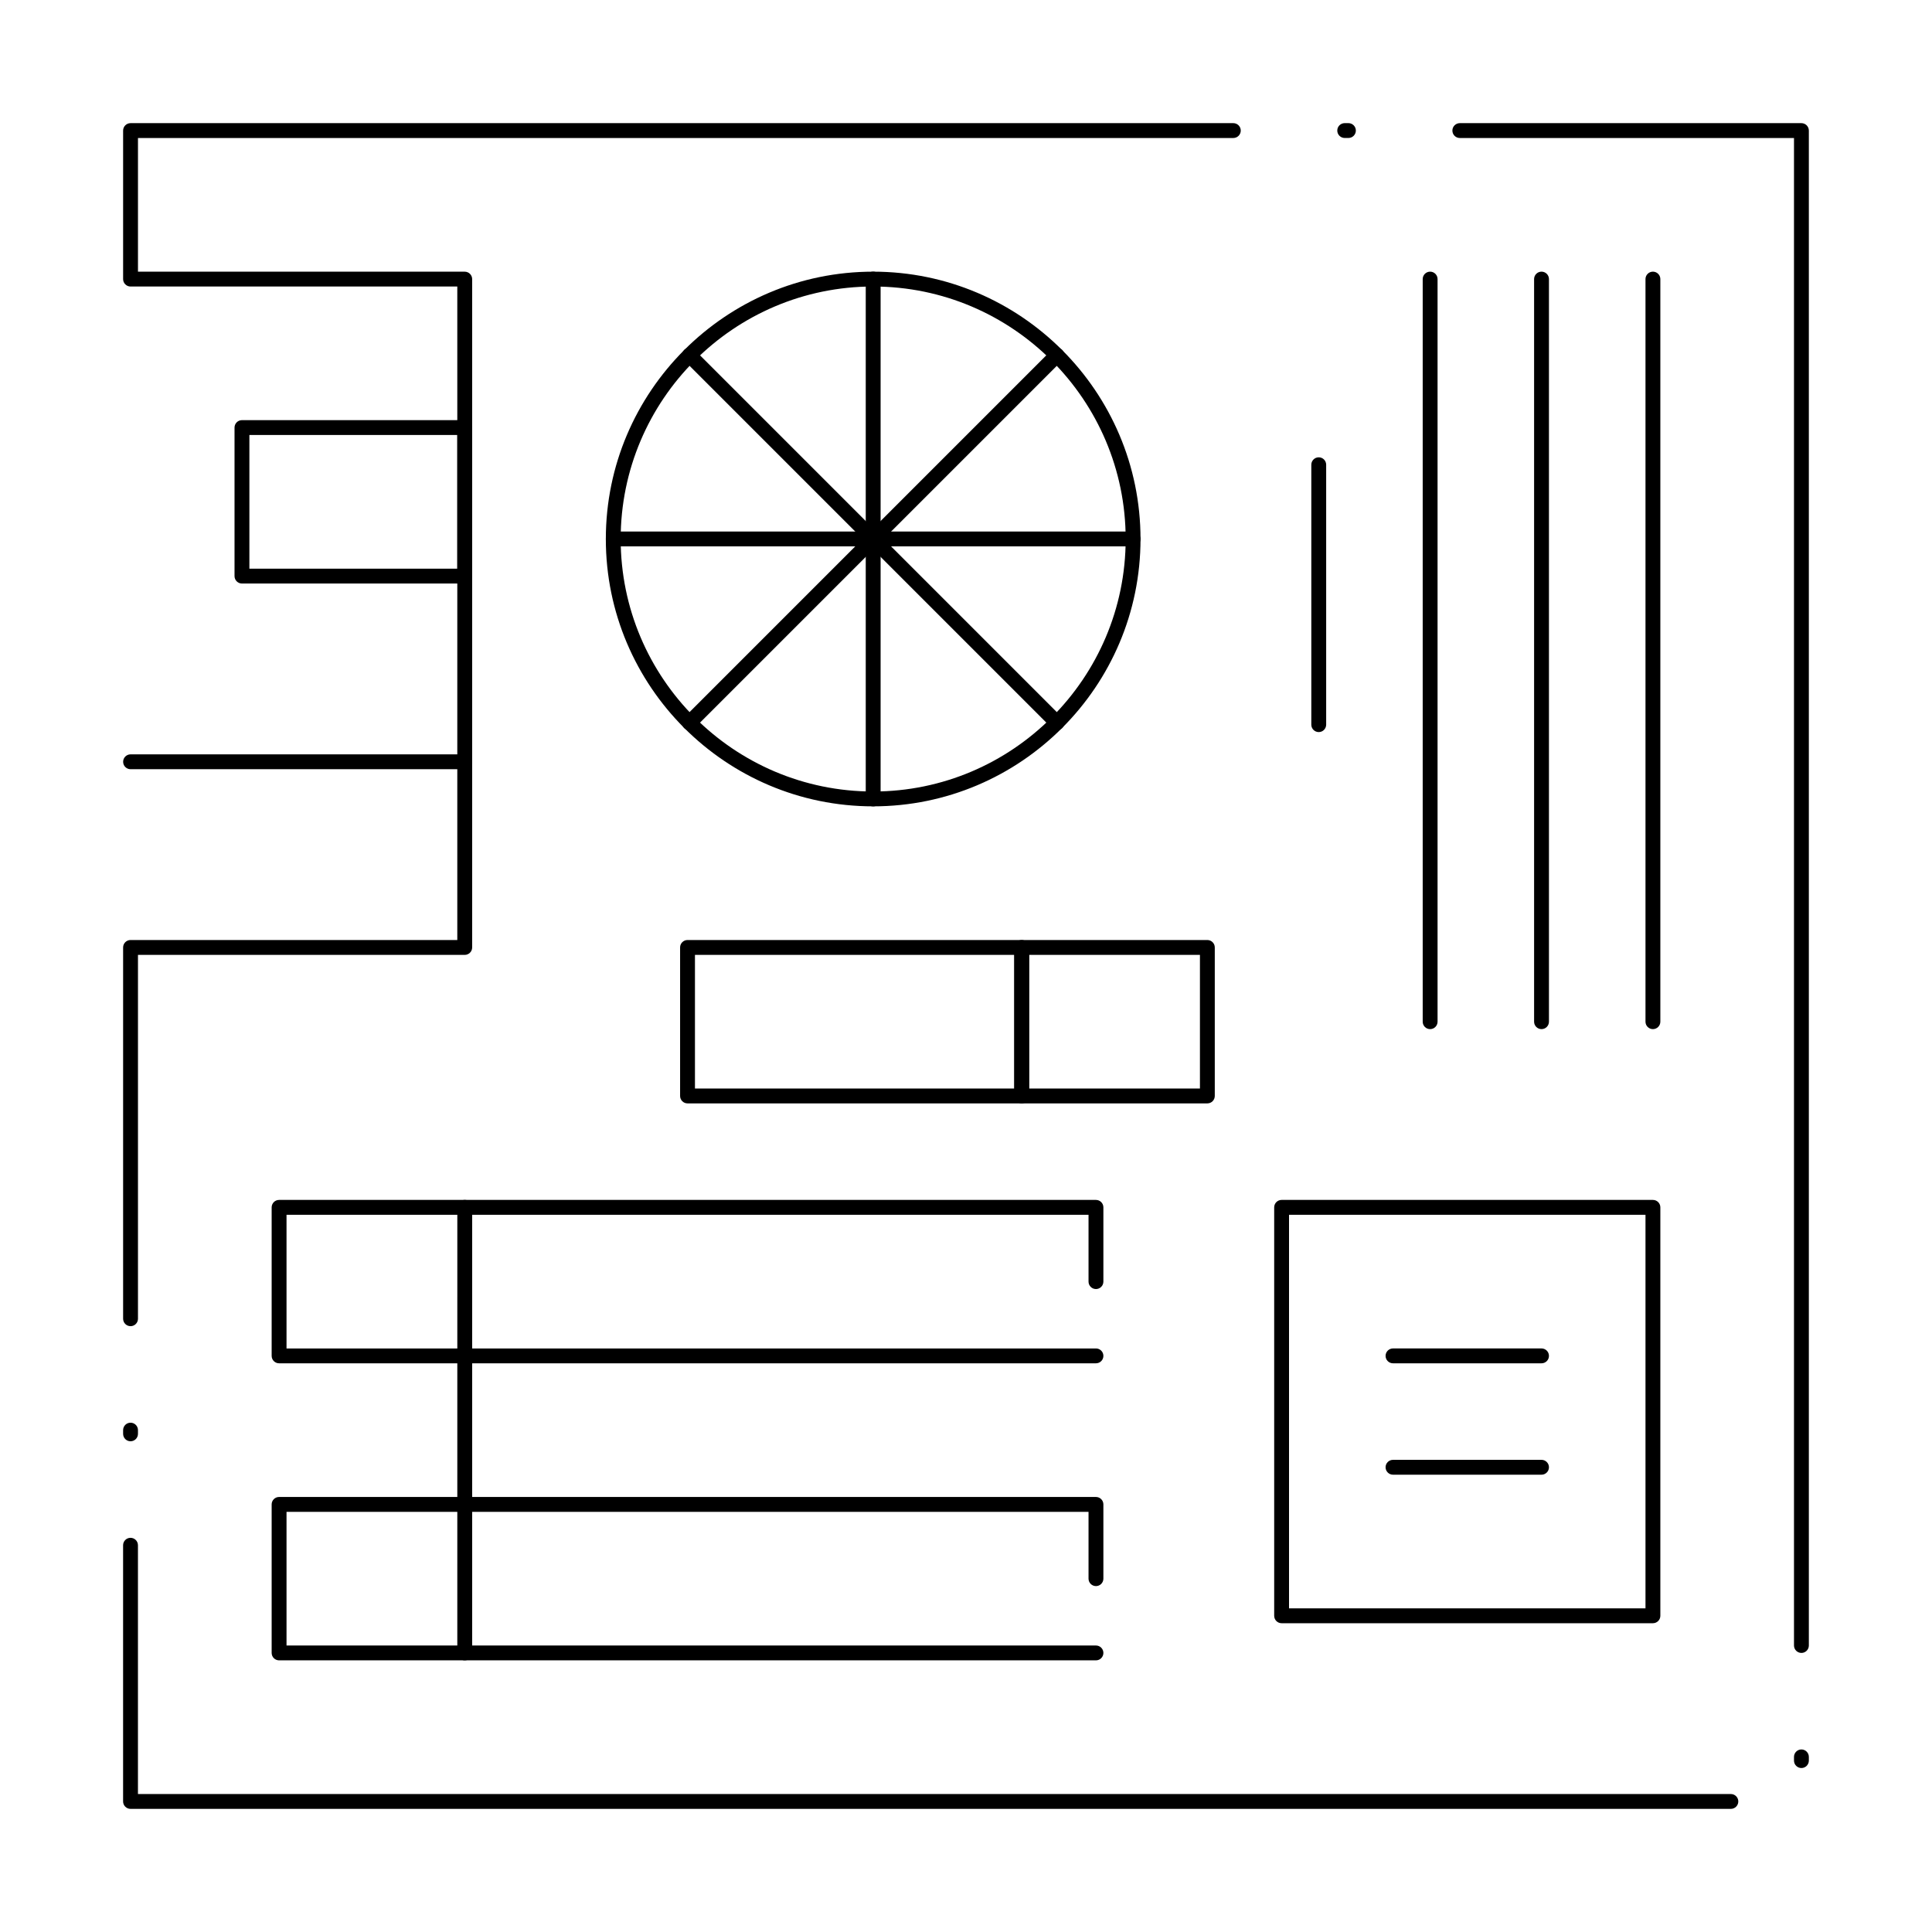 <?xml version="1.0" encoding="UTF-8"?>
<!-- Uploaded to: ICON Repo, www.iconrepo.com, Generator: ICON Repo Mixer Tools -->
<svg fill="#000000" width="800px" height="800px" version="1.1" viewBox="144 144 512 512" xmlns="http://www.w3.org/2000/svg">
 <g>
  <path d="m602.7 623.37h-424.11c-1.086 0-1.969-0.883-1.969-1.969v-67.895c0-1.086 0.883-1.969 1.969-1.969 1.086 0 1.969 0.883 1.969 1.969v65.93h422.14c1.086 0 1.969 0.883 1.969 1.969 0 1.082-0.883 1.965-1.969 1.965zm18.695-10.824c-1.086 0-1.969-0.883-1.969-1.969v-0.984c0-1.086 0.883-1.969 1.969-1.969 1.086 0 1.969 0.883 1.969 1.969v0.984c0 1.086-0.883 1.969-1.969 1.969zm0-30.504c-1.086 0-1.969-0.883-1.969-1.969v-399.5h-88.559c-1.086 0-1.969-0.883-1.969-1.969 0-1.086 0.883-1.969 1.969-1.969h90.527c1.086 0 1.969 0.883 1.969 1.969v401.47c0 1.086-0.883 1.969-1.969 1.969zm-442.8-56.09c-1.086 0-1.969-0.883-1.969-1.969v-0.984c0-1.086 0.883-1.969 1.969-1.969 1.086 0 1.969 0.883 1.969 1.969v0.984c0 1.09-0.883 1.969-1.969 1.969zm0-30.504c-1.086 0-1.969-0.883-1.969-1.969v-98.398c0-1.086 0.883-1.969 1.969-1.969h86.594v-173.18h-86.594c-1.086 0-1.969-0.883-1.969-1.969v-39.359c0-1.086 0.883-1.969 1.969-1.969h292.25c1.086 0 1.969 0.883 1.969 1.969 0 1.086-0.883 1.969-1.969 1.969h-290.28v35.426h86.594c1.086 0 1.969 0.883 1.969 1.969v177.12c0 1.086-0.883 1.969-1.969 1.969l-86.594-0.004v96.434c0 1.086-0.883 1.965-1.969 1.965zm322.75-314.88h-0.984c-1.086 0-1.969-0.883-1.969-1.969 0-1.086 0.883-1.969 1.969-1.969h0.984c1.086 0 1.969 0.883 1.969 1.969 0 1.086-0.883 1.969-1.969 1.969z"/>
  <path d="m434.44 584.01h-216.48c-1.086 0-1.969-0.883-1.969-1.969v-39.359c0-1.086 0.883-1.969 1.969-1.969h216.48c1.086 0 1.969 0.883 1.969 1.969v19.68c0 1.086-0.883 1.969-1.969 1.969s-1.969-0.883-1.969-1.969v-17.711h-212.54v35.426h214.51c1.086 0 1.969 0.883 1.969 1.969 0 1.082-0.883 1.965-1.969 1.965z"/>
  <path d="m434.44 505.29h-216.48c-1.086 0-1.969-0.883-1.969-1.969v-39.359c0-1.086 0.883-1.969 1.969-1.969h216.48c1.086 0 1.969 0.883 1.969 1.969v19.68c0 1.086-0.883 1.969-1.969 1.969s-1.969-0.883-1.969-1.969v-17.711h-212.54v35.426h214.51c1.086 0 1.969 0.883 1.969 1.969 0 1.086-0.883 1.965-1.969 1.965z"/>
  <path d="m267.16 584.01c-1.086 0-1.969-0.883-1.969-1.969l0.004-118.08c0-1.086 0.883-1.969 1.969-1.969 1.086 0 1.969 0.883 1.969 1.969v118.08c-0.004 1.086-0.883 1.969-1.973 1.969z"/>
  <path d="m375.4 357.69c-39.066 0-70.848-31.781-70.848-70.848s31.781-70.848 70.848-70.848c39.066 0 70.848 31.781 70.848 70.848 0 39.062-31.781 70.848-70.848 70.848zm0-137.76c-36.895 0-66.914 30.016-66.914 66.914 0 36.895 30.016 66.914 66.914 66.914 36.895 0 66.914-30.016 66.914-66.914 0-36.898-30.02-66.914-66.914-66.914z"/>
  <path d="m375.4 357.69c-1.086 0-1.969-0.883-1.969-1.969v-137.76c0-1.086 0.883-1.969 1.969-1.969 1.086 0 1.969 0.883 1.969 1.969v137.76c0 1.086-0.883 1.969-1.969 1.969z"/>
  <path d="m326.69 337.51c-0.504 0-1.008-0.191-1.391-0.578-0.77-0.77-0.77-2.016 0-2.781l97.41-97.41c0.77-0.77 2.016-0.77 2.781 0 0.77 0.77 0.77 2.016 0 2.781l-97.41 97.41c-0.383 0.387-0.887 0.578-1.391 0.578z"/>
  <path d="m424.11 337.51c-0.504 0-1.008-0.191-1.391-0.578l-97.41-97.41c-0.77-0.77-0.77-2.016 0-2.781 0.766-0.77 2.016-0.77 2.781 0l97.41 97.41c0.77 0.77 0.77 2.016 0 2.781-0.387 0.387-0.887 0.578-1.391 0.578z"/>
  <path d="m444.28 288.8h-137.76c-1.086 0-1.969-0.883-1.969-1.969 0-1.086 0.883-1.969 1.969-1.969h137.76c1.086 0 1.969 0.883 1.969 1.969-0.004 1.09-0.887 1.969-1.973 1.969z"/>
  <path d="m582.04 574.17h-98.398c-1.086 0-1.969-0.883-1.969-1.969v-108.24c0-1.086 0.883-1.969 1.969-1.969h98.398c1.086 0 1.969 0.883 1.969 1.969v108.24c0 1.086-0.883 1.969-1.969 1.969zm-96.434-3.938h94.465v-104.3h-94.465z"/>
  <path d="m582.04 416.73c-1.086 0-1.969-0.883-1.969-1.969v-196.8c0-1.086 0.883-1.969 1.969-1.969 1.086 0 1.969 0.883 1.969 1.969v196.8c0 1.086-0.883 1.969-1.969 1.969z"/>
  <path d="m552.52 416.73c-1.086 0-1.969-0.883-1.969-1.969v-196.8c0-1.086 0.883-1.969 1.969-1.969 1.086 0 1.969 0.883 1.969 1.969v196.8c0 1.086-0.883 1.969-1.969 1.969z"/>
  <path d="m523 416.73c-1.086 0-1.969-0.883-1.969-1.969v-196.8c0-1.086 0.883-1.969 1.969-1.969s1.969 0.883 1.969 1.969v196.8c0 1.086-0.883 1.969-1.969 1.969z"/>
  <path d="m493.48 338.01c-1.086 0-1.969-0.883-1.969-1.969v-68.879c0-1.086 0.883-1.969 1.969-1.969 1.086 0 1.969 0.883 1.969 1.969v68.879c-0.004 1.086-0.883 1.969-1.969 1.969z"/>
  <path d="m414.76 436.41h-88.559c-1.086 0-1.969-0.883-1.969-1.969v-39.359c0-1.086 0.883-1.969 1.969-1.969h88.559c1.086 0 1.969 0.883 1.969 1.969v39.359c0 1.086-0.883 1.969-1.969 1.969zm-86.59-3.938h84.625v-35.426h-84.625z"/>
  <path d="m463.96 436.41h-49.199c-1.086 0-1.969-0.883-1.969-1.969v-39.359c0-1.086 0.883-1.969 1.969-1.969h49.199c1.086 0 1.969 0.883 1.969 1.969v39.359c0 1.086-0.879 1.969-1.969 1.969zm-47.23-3.938h45.266v-35.426h-45.266z"/>
  <path d="m267.16 298.64h-59.039c-1.086 0-1.969-0.883-1.969-1.969v-39.359c0-1.086 0.883-1.969 1.969-1.969h59.039c1.086 0 1.969 0.883 1.969 1.969v39.359c0 1.09-0.879 1.969-1.969 1.969zm-57.07-3.934h55.105v-35.426h-55.105z"/>
  <path d="m267.16 347.85h-88.559c-1.086 0-1.969-0.883-1.969-1.969 0-1.086 0.883-1.969 1.969-1.969h88.559c1.086 0 1.969 0.883 1.969 1.969 0 1.086-0.879 1.969-1.969 1.969z"/>
  <path d="m552.52 505.29h-39.359c-1.086 0-1.969-0.883-1.969-1.969 0-1.086 0.883-1.969 1.969-1.969h39.359c1.086 0 1.969 0.883 1.969 1.969 0 1.09-0.883 1.969-1.969 1.969z"/>
  <path d="m552.52 534.81h-39.359c-1.086 0-1.969-0.883-1.969-1.969 0-1.086 0.883-1.969 1.969-1.969h39.359c1.086 0 1.969 0.883 1.969 1.969 0 1.086-0.883 1.969-1.969 1.969z"/>
 </g>
</svg>